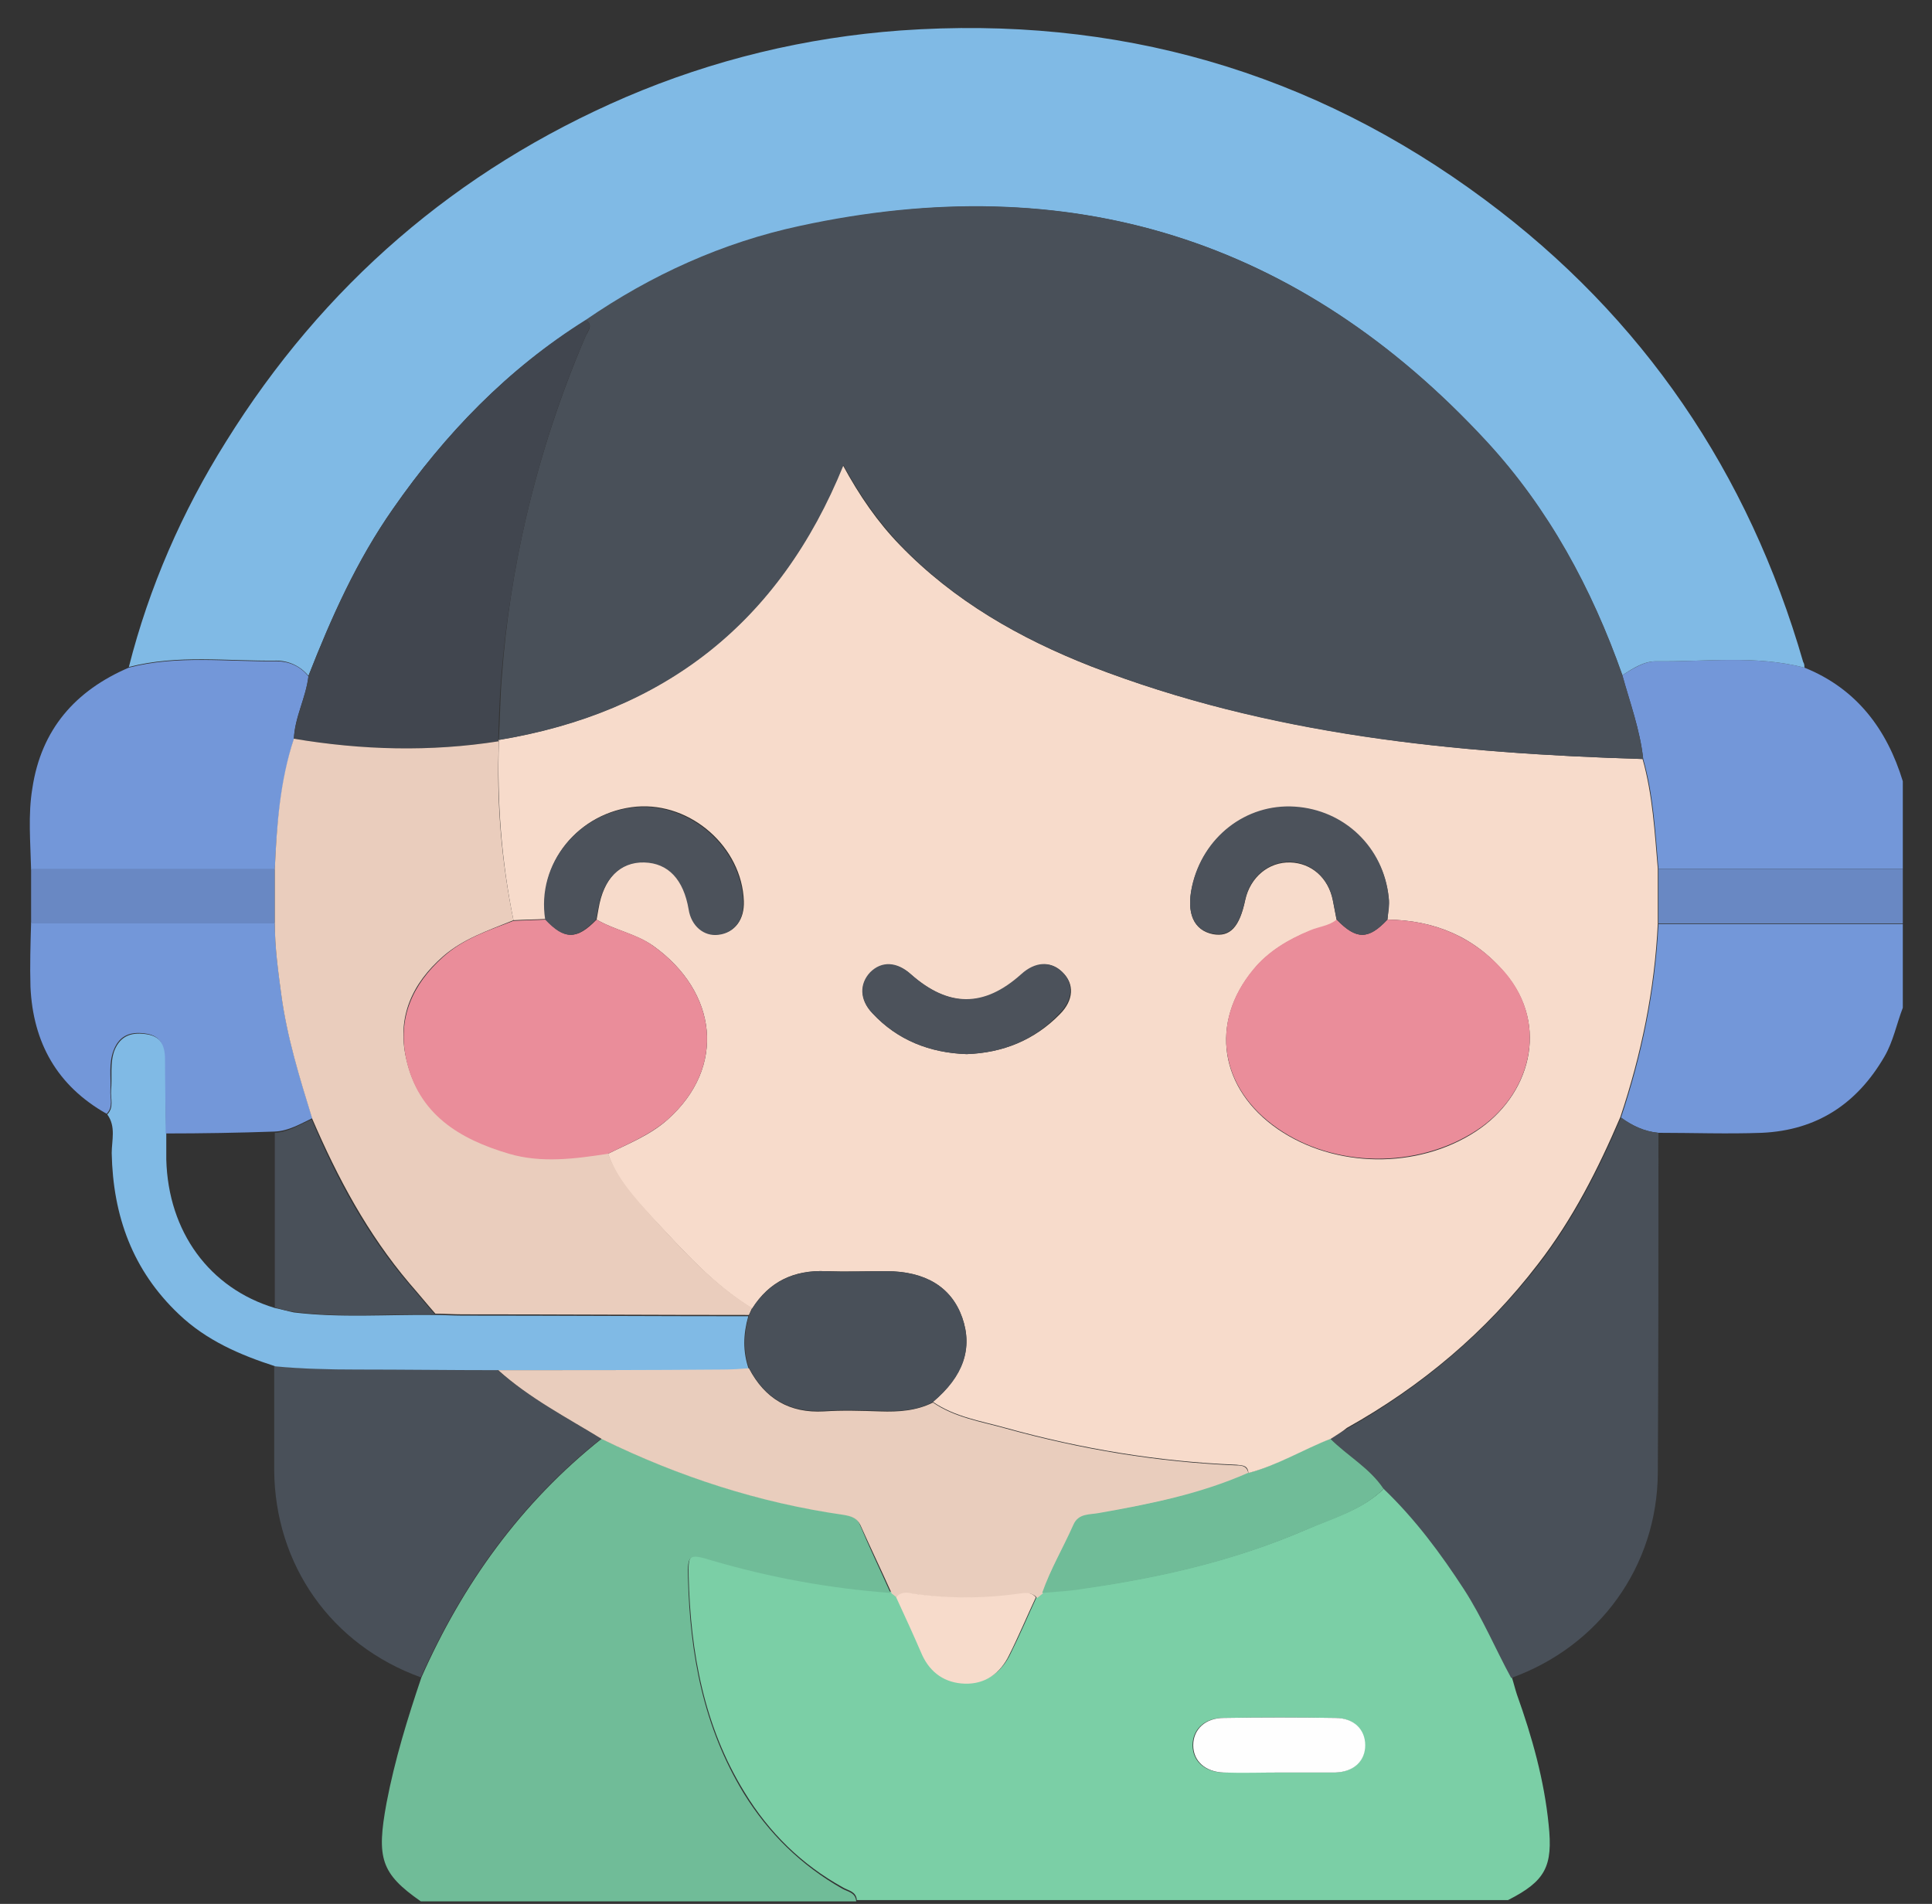 <?xml version="1.0" encoding="utf-8"?>
<!-- Generator: Adobe Illustrator 25.2.1, SVG Export Plug-In . SVG Version: 6.00 Build 0)  -->
<svg version="1.1" id="Layer_1" xmlns="http://www.w3.org/2000/svg" xmlns:xlink="http://www.w3.org/1999/xlink" x="0px" y="0px"
	 width="30.44px" height="30px" viewBox="0 0 30.44 30" style="enable-background:new 0 0 30.44 30;" xml:space="preserve">
<rect x="0" y="0" width="30.44" height="30" fill="#333333" stroke="none"/>
<g>
	<path style="fill:#7BCFA6;" d="M23.76,29.94c-3.42,0-6.84,0-10.26,0c-0.01-0.14-0.14-0.15-0.22-0.2c-0.65-0.36-1.16-0.86-1.55-1.5
		c-0.64-1.04-0.85-2.2-0.88-3.4c-0.01-0.37,0.02-0.38,0.38-0.27c0.92,0.27,1.85,0.44,2.81,0.51c0.03,0.02,0.06,0.05,0.09,0.07
		c0.14,0.3,0.27,0.61,0.42,0.91c0.13,0.28,0.36,0.45,0.67,0.45c0.33,0.01,0.56-0.16,0.7-0.45c0.15-0.3,0.28-0.61,0.42-0.91
		c0.03-0.02,0.06-0.05,0.09-0.07c0.23-0.02,0.46-0.03,0.68-0.06c1.19-0.17,2.36-0.44,3.47-0.92c0.43-0.19,0.89-0.31,1.23-0.65
		c0.49,0.47,0.9,1.01,1.27,1.59c0.29,0.44,0.49,0.93,0.74,1.39c0.03,0.09,0.05,0.18,0.08,0.27c0.24,0.67,0.43,1.35,0.5,2.05
		C24.47,29.41,24.35,29.64,23.76,29.94z M20.17,27.93c0.29,0,0.58,0,0.86,0c0.29-0.01,0.48-0.18,0.47-0.43
		c0-0.25-0.18-0.43-0.47-0.43c-0.59-0.01-1.17-0.01-1.76,0c-0.29,0-0.48,0.18-0.48,0.43c0,0.25,0.19,0.42,0.48,0.43
		C19.58,27.93,19.88,27.93,20.17,27.93z"/>
	<path style="fill:#70BC98;" d="M14.03,25.1c-0.95-0.07-1.89-0.24-2.81-0.51c-0.36-0.11-0.39-0.1-0.38,0.27
		c0.03,1.2,0.24,2.35,0.88,3.4c0.39,0.63,0.9,1.13,1.55,1.5c0.09,0.05,0.21,0.06,0.22,0.2c-2.29,0-4.57,0-6.86,0
		C6,29.52,5.93,29.28,6.09,28.41c0.13-0.68,0.33-1.33,0.55-1.98c0.65-1.47,1.57-2.75,2.84-3.76c1.21,0.59,2.47,1,3.8,1.19
		c0.11,0.02,0.22,0.04,0.27,0.17C13.7,24.39,13.87,24.74,14.03,25.1z"/>
	<path style="fill:#7397D9;" d="M29.98,15.88c-0.1,0.26-0.15,0.53-0.29,0.77c-0.43,0.74-1.06,1.16-1.93,1.2
		c-0.54,0.02-1.09,0-1.63,0c-0.22-0.02-0.41-0.11-0.59-0.24c0.33-0.99,0.54-2.01,0.59-3.05c1.28,0,2.57,0,3.85,0
		C29.98,15,29.98,15.44,29.98,15.88z"/>
	<path style="fill:#7397D9;" d="M28.43,10.52c0.82,0.33,1.3,0.97,1.55,1.79c0,0.46,0,0.92,0,1.38c-1.28,0-2.57,0-3.85,0
		c-0.05-0.58-0.08-1.17-0.24-1.73c-0.05-0.46-0.21-0.89-0.33-1.32c0.16-0.1,0.34-0.22,0.53-0.22
		C26.87,10.43,27.66,10.32,28.43,10.52z"/>
	<path style="fill:#6988C3;" d="M26.13,13.69c1.28,0,2.57,0,3.85,0c0,0.29,0,0.58,0,0.86c-1.28,0-2.57,0-3.85,0
		C26.13,14.27,26.13,13.98,26.13,13.69z"/>
	<path style="fill:#80BAE5;" d="M28.43,10.52c-0.77-0.2-1.56-0.09-2.34-0.1c-0.19,0-0.36,0.11-0.53,0.22
		c-0.48-1.36-1.16-2.62-2.14-3.68c-2.95-3.2-6.58-4.32-10.82-3.39c-1.22,0.26-2.34,0.78-3.37,1.48C8,5.81,7.01,6.84,6.19,8.02
		c-0.57,0.82-0.97,1.71-1.33,2.63c-0.13-0.16-0.32-0.24-0.5-0.24c-0.78,0.01-1.56-0.1-2.33,0.1c0.32-1.26,0.84-2.45,1.53-3.55
		C5.09,4.5,7.19,2.68,9.86,1.53c1.38-0.59,2.83-0.94,4.33-1.05c3.4-0.24,6.48,0.64,9.21,2.67c2.49,1.85,4.15,4.3,5.01,7.28
		C28.43,10.46,28.43,10.49,28.43,10.52z"/>
	<path style="fill:#495059;" d="M9.47,22.67c-1.27,1.01-2.18,2.28-2.84,3.76c-1.41-0.51-2.3-1.77-2.31-3.27c0-0.55,0-1.09,0-1.64
		c0.43,0.05,0.86,0.06,1.28,0.05c0.74,0,1.49,0,2.23,0.01C8.34,22.03,8.92,22.33,9.47,22.67z"/>
	<path style="fill:#7397D9;" d="M2.03,10.52c0.77-0.2,1.55-0.09,2.33-0.1c0.18,0,0.37,0.07,0.5,0.24c-0.04,0.34-0.22,0.64-0.23,0.99
		c-0.21,0.67-0.27,1.36-0.3,2.05c-1.28,0-2.56,0-3.84,0c-0.01-0.43-0.05-0.86,0.02-1.28C0.65,11.49,1.19,10.88,2.03,10.52z"/>
	<path style="fill:#80BAE5;" d="M7.85,21.59c-0.74,0-1.49-0.01-2.23-0.01c-0.43,0-0.86-0.01-1.28-0.05
		c-0.56-0.18-1.09-0.41-1.52-0.82c-0.73-0.69-1.04-1.55-1.06-2.54c0-0.2,0.07-0.42-0.07-0.61c0.11-0.11,0.05-0.25,0.06-0.38
		c0.02-0.21-0.02-0.42,0.05-0.62c0.1-0.26,0.3-0.3,0.53-0.26c0.21,0.04,0.29,0.19,0.28,0.4c0,0.39,0,0.78,0.01,1.17
		c0,0.13,0,0.27,0,0.4c0.03,1.14,0.68,2.03,1.71,2.34c0.1,0.02,0.2,0.05,0.3,0.07c0.74,0.09,1.48,0.03,2.22,0.04
		c0.14,0,0.29,0.01,0.43,0.01c1.5,0,3.01,0.01,4.51,0.01c-0.08,0.28-0.09,0.56,0.01,0.84c-0.13,0.01-0.27,0.02-0.4,0.02
		C10.22,21.59,9.03,21.59,7.85,21.59z"/>
	<path style="fill:#7397D9;" d="M2.61,17.86c0-0.39-0.01-0.78-0.01-1.17c0-0.21-0.07-0.36-0.28-0.4c-0.23-0.04-0.43,0-0.53,0.26
		c-0.08,0.21-0.04,0.42-0.05,0.62c-0.01,0.13,0.05,0.27-0.06,0.38c-0.78-0.44-1.16-1.12-1.2-2c-0.01-0.34,0-0.67,0.01-1.01
		c1.28,0,2.56,0,3.84,0c0,0.37,0.05,0.74,0.1,1.11c0.09,0.68,0.29,1.32,0.49,1.97c-0.19,0.09-0.37,0.2-0.59,0.21
		C3.76,17.85,3.19,17.86,2.61,17.86z"/>
	<path style="fill:#6988C3;" d="M4.33,14.55c-1.28,0-2.56,0-3.84,0c0-0.29,0-0.57,0-0.86c1.28,0,2.56,0,3.84,0
		C4.33,13.98,4.33,14.27,4.33,14.55z"/>
	<path style="fill:#495059;" d="M25.54,17.61c0.18,0.13,0.37,0.22,0.59,0.24c0,1.79,0,3.57-0.01,5.36
		c-0.01,1.47-0.92,2.73-2.31,3.23c-0.25-0.46-0.45-0.94-0.74-1.39c-0.37-0.57-0.77-1.11-1.27-1.59c-0.22-0.33-0.57-0.52-0.84-0.79
		c0.09-0.05,0.18-0.11,0.27-0.16c1.17-0.66,2.18-1.51,3.01-2.58C24.79,19.22,25.19,18.43,25.54,17.61z"/>
	<path style="fill:#E9CDBD;" d="M7.85,21.59c1.18,0,2.37,0,3.55-0.01c0.13,0,0.27-0.01,0.4-0.02c0.25,0.48,0.64,0.71,1.18,0.68
		c0.29-0.02,0.59-0.01,0.89,0c0.29,0.01,0.57-0.01,0.83-0.14c0.35,0.24,0.76,0.3,1.15,0.41c1.19,0.33,2.4,0.53,3.63,0.58
		c0.09,0,0.17,0.01,0.19,0.13c-0.75,0.33-1.54,0.48-2.34,0.63c-0.15,0.03-0.33,0-0.41,0.19c-0.16,0.36-0.37,0.69-0.49,1.07
		c-0.03,0.02-0.06,0.05-0.09,0.07c-0.07-0.09-0.18-0.08-0.26-0.06c-0.56,0.08-1.12,0.08-1.68,0c-0.09-0.01-0.19-0.03-0.26,0.06
		c-0.03-0.02-0.06-0.05-0.09-0.07c-0.16-0.36-0.33-0.71-0.49-1.07c-0.06-0.13-0.16-0.15-0.27-0.17c-1.33-0.19-2.59-0.6-3.8-1.19
		C8.92,22.33,8.34,22.03,7.85,21.59z"/>
	<path style="fill:#70BC98;" d="M16.42,25.1c0.13-0.37,0.33-0.71,0.49-1.07c0.08-0.19,0.26-0.16,0.41-0.19
		c0.8-0.14,1.59-0.3,2.34-0.63c0.46-0.12,0.86-0.38,1.3-0.54c0.27,0.27,0.62,0.46,0.84,0.79c-0.34,0.34-0.81,0.47-1.23,0.65
		c-1.11,0.48-2.28,0.75-3.47,0.92C16.88,25.07,16.65,25.08,16.42,25.1z"/>
	<path style="fill:#FEFEFE;" d="M20.17,27.93c-0.3,0-0.6,0.01-0.89,0c-0.29-0.01-0.48-0.18-0.48-0.43c0-0.25,0.19-0.43,0.48-0.43
		c0.59-0.01,1.17-0.01,1.76,0c0.29,0,0.47,0.18,0.47,0.43c0,0.25-0.18,0.42-0.47,0.43C20.75,27.93,20.46,27.93,20.17,27.93z"/>
	<path style="fill:#F7DBCB;" d="M14.12,25.17c0.07-0.09,0.17-0.08,0.26-0.06c0.56,0.08,1.12,0.08,1.68,0
		c0.09-0.01,0.19-0.03,0.26,0.06c-0.14,0.3-0.27,0.61-0.42,0.91c-0.14,0.29-0.38,0.46-0.7,0.45c-0.31-0.01-0.54-0.17-0.67-0.45
		C14.4,25.78,14.26,25.47,14.12,25.17z"/>
	<path style="fill:#F7DBCB;" d="M20.97,22.67c-0.44,0.17-0.84,0.42-1.3,0.54c-0.01-0.12-0.09-0.12-0.19-0.13
		c-1.23-0.05-2.44-0.25-3.63-0.58c-0.39-0.11-0.8-0.17-1.15-0.41c0.48-0.41,0.63-0.85,0.46-1.33c-0.17-0.48-0.58-0.73-1.2-0.73
		c-0.32,0-0.63,0.01-0.95,0c-0.5-0.02-0.89,0.16-1.16,0.59c-0.62-0.38-1.09-0.92-1.58-1.44c-0.27-0.29-0.56-0.6-0.69-1
		c0.32-0.16,0.66-0.29,0.94-0.54c0.93-0.83,0.78-2.01-0.22-2.73c-0.28-0.2-0.61-0.25-0.9-0.42c0.01-0.06,0.02-0.11,0.03-0.17
		c0.08-0.48,0.34-0.75,0.73-0.74c0.38,0.01,0.62,0.26,0.7,0.74c0.04,0.26,0.24,0.43,0.47,0.4c0.25-0.03,0.4-0.23,0.39-0.52
		c-0.03-0.85-0.83-1.56-1.69-1.49c-0.91,0.08-1.57,0.89-1.43,1.77c-0.17,0.01-0.34,0.01-0.51,0.02c-0.19-0.93-0.26-1.87-0.23-2.82
		l-0.01-0.02c2.6-0.43,4.43-1.85,5.43-4.33c0.26,0.48,0.55,0.9,0.9,1.26c0.85,0.88,1.89,1.47,3.01,1.91
		c2.8,1.08,5.73,1.37,8.69,1.46c0.16,0.57,0.19,1.15,0.24,1.73c0,0.29,0,0.58,0,0.86c-0.05,1.05-0.26,2.06-0.59,3.05
		c-0.35,0.82-0.75,1.61-1.3,2.32c-0.82,1.07-1.83,1.92-3.01,2.58C21.15,22.56,21.06,22.61,20.97,22.67z M21.86,14.49
		c0.01-0.11,0.03-0.23,0.02-0.34c-0.08-0.79-0.71-1.38-1.48-1.43c-0.77-0.05-1.45,0.48-1.62,1.26c-0.09,0.41,0.03,0.68,0.33,0.74
		c0.27,0.05,0.42-0.11,0.51-0.54c0.08-0.36,0.37-0.6,0.71-0.59c0.33,0.01,0.6,0.24,0.67,0.6c0.02,0.1,0.04,0.21,0.06,0.31
		c-0.12,0.11-0.28,0.12-0.42,0.17c-0.35,0.14-0.66,0.33-0.89,0.61c-0.7,0.84-0.53,1.88,0.38,2.51c0.9,0.62,2.2,0.64,3.12,0.04
		c0.86-0.56,1.17-1.67,0.46-2.5C23.23,14.76,22.6,14.5,21.86,14.49z M15.23,16.61c0.57-0.02,1.07-0.22,1.47-0.63
		c0.22-0.22,0.23-0.48,0.04-0.66c-0.18-0.18-0.42-0.16-0.64,0.04c-0.58,0.52-1.15,0.52-1.74,0c-0.22-0.2-0.46-0.21-0.64-0.03
		c-0.18,0.18-0.17,0.43,0.03,0.64C14.14,16.39,14.65,16.59,15.23,16.61z"/>
	<path style="fill:#495059;" d="M25.89,11.96c-2.96-0.09-5.9-0.37-8.69-1.46c-1.13-0.44-2.16-1.03-3.01-1.91
		c-0.35-0.37-0.64-0.78-0.9-1.26c-1.01,2.49-2.83,3.9-5.43,4.33c0.02-0.34,0.02-0.69,0.05-1.03C7.97,9.8,8.1,8.97,8.29,8.15
		c0.23-0.98,0.54-1.93,0.94-2.86c0.04-0.08,0.12-0.17,0-0.25c1.03-0.71,2.16-1.22,3.37-1.48c4.24-0.92,7.87,0.2,10.82,3.39
		c0.98,1.06,1.66,2.32,2.14,3.68C25.68,11.07,25.84,11.5,25.89,11.96z"/>
	<path style="fill:#41464F;" d="M9.23,5.04c0.12,0.08,0.03,0.17,0,0.25c-0.4,0.92-0.71,1.88-0.94,2.86C8.1,8.97,7.97,9.8,7.9,10.63
		c-0.03,0.34-0.04,0.69-0.05,1.03l0.01,0.02c-1.08,0.17-2.15,0.14-3.23-0.04c0.02-0.34,0.19-0.65,0.23-0.99
		c0.36-0.92,0.76-1.82,1.33-2.63C7.01,6.84,8,5.81,9.23,5.04z"/>
	<path style="fill:#EACDBD;" d="M4.63,11.64c1.07,0.18,2.15,0.21,3.23,0.04c-0.04,0.95,0.04,1.89,0.23,2.82
		c-0.39,0.16-0.79,0.29-1.11,0.57c-0.49,0.43-0.73,0.96-0.58,1.61c0.19,0.86,0.85,1.26,1.62,1.49c0.51,0.15,1.04,0.08,1.56,0
		c0.14,0.4,0.42,0.7,0.69,1c0.48,0.52,0.96,1.06,1.58,1.44c-0.02,0.04-0.03,0.07-0.05,0.11c-1.5,0-3.01-0.01-4.51-0.01
		c-0.14,0-0.29-0.01-0.43-0.01c-0.14-0.16-0.27-0.32-0.41-0.48c-0.66-0.78-1.13-1.66-1.53-2.59c-0.2-0.65-0.4-1.29-0.49-1.97
		c-0.05-0.37-0.1-0.74-0.1-1.11c0-0.29,0-0.57,0-0.86C4.36,13,4.41,12.31,4.63,11.64z"/>
	<path style="fill:#495059;" d="M11.8,20.73c0.02-0.04,0.03-0.07,0.05-0.11c0.27-0.42,0.66-0.61,1.16-0.59c0.31,0.02,0.63,0,0.95,0
		c0.62,0,1.03,0.25,1.2,0.73c0.17,0.49,0.02,0.93-0.46,1.33c-0.26,0.14-0.54,0.15-0.83,0.14c-0.3-0.01-0.59-0.02-0.89,0
		c-0.55,0.03-0.93-0.2-1.18-0.68C11.71,21.29,11.72,21.01,11.8,20.73z"/>
	<path style="fill:#495059;" d="M4.91,17.64c0.39,0.93,0.87,1.82,1.53,2.59c0.14,0.16,0.27,0.32,0.41,0.48
		c-0.74-0.01-1.48,0.06-2.22-0.04c-0.1-0.01-0.2-0.04-0.3-0.07c0-0.92,0-1.84,0-2.75C4.54,17.84,4.72,17.72,4.91,17.64z"/>
	<path style="fill:#EA8D9A;" d="M9.58,18.18c-0.52,0.08-1.05,0.15-1.56,0c-0.78-0.23-1.43-0.62-1.62-1.49
		c-0.14-0.65,0.1-1.18,0.58-1.61c0.32-0.29,0.72-0.42,1.11-0.57c0.17-0.01,0.34-0.01,0.51-0.02c0.3,0.32,0.49,0.32,0.8,0
		c0.29,0.17,0.63,0.22,0.9,0.42c1,0.72,1.15,1.9,0.22,2.73C10.23,17.89,9.9,18.02,9.58,18.18z"/>
	<path style="fill:#EA8D9A;" d="M21.86,14.49c0.74,0.01,1.36,0.27,1.85,0.83c0.71,0.83,0.4,1.95-0.46,2.5
		c-0.93,0.6-2.23,0.58-3.12-0.04c-0.91-0.63-1.08-1.67-0.38-2.51c0.23-0.28,0.55-0.47,0.89-0.61c0.14-0.06,0.3-0.07,0.42-0.17
		C21.37,14.81,21.56,14.81,21.86,14.49z"/>
	<path style="fill:#4C525B;" d="M9.39,14.49c-0.31,0.32-0.5,0.32-0.8,0c-0.14-0.88,0.52-1.69,1.43-1.77
		c0.86-0.07,1.66,0.64,1.69,1.49c0.01,0.29-0.14,0.49-0.39,0.52c-0.23,0.03-0.43-0.14-0.47-0.4c-0.08-0.47-0.32-0.73-0.7-0.74
		c-0.38-0.01-0.65,0.26-0.73,0.74C9.41,14.38,9.4,14.43,9.39,14.49z"/>
	<path style="fill:#4C525B;" d="M21.86,14.49c-0.3,0.32-0.49,0.32-0.8,0c-0.02-0.1-0.04-0.21-0.06-0.31
		c-0.07-0.35-0.34-0.59-0.67-0.6c-0.34-0.01-0.64,0.24-0.71,0.59c-0.09,0.43-0.24,0.59-0.51,0.54c-0.3-0.05-0.42-0.32-0.33-0.74
		c0.17-0.78,0.85-1.31,1.62-1.26c0.78,0.05,1.4,0.64,1.48,1.43C21.9,14.26,21.87,14.38,21.86,14.49z"/>
	<path style="fill:#4C525B;" d="M15.23,16.61c-0.58-0.02-1.09-0.22-1.49-0.65c-0.2-0.21-0.2-0.46-0.03-0.64
		c0.18-0.18,0.42-0.17,0.64,0.03c0.59,0.52,1.15,0.53,1.74,0c0.22-0.2,0.46-0.21,0.64-0.04c0.19,0.18,0.18,0.44-0.04,0.66
		C16.3,16.39,15.8,16.59,15.23,16.61z"/>
</g>
</svg>
